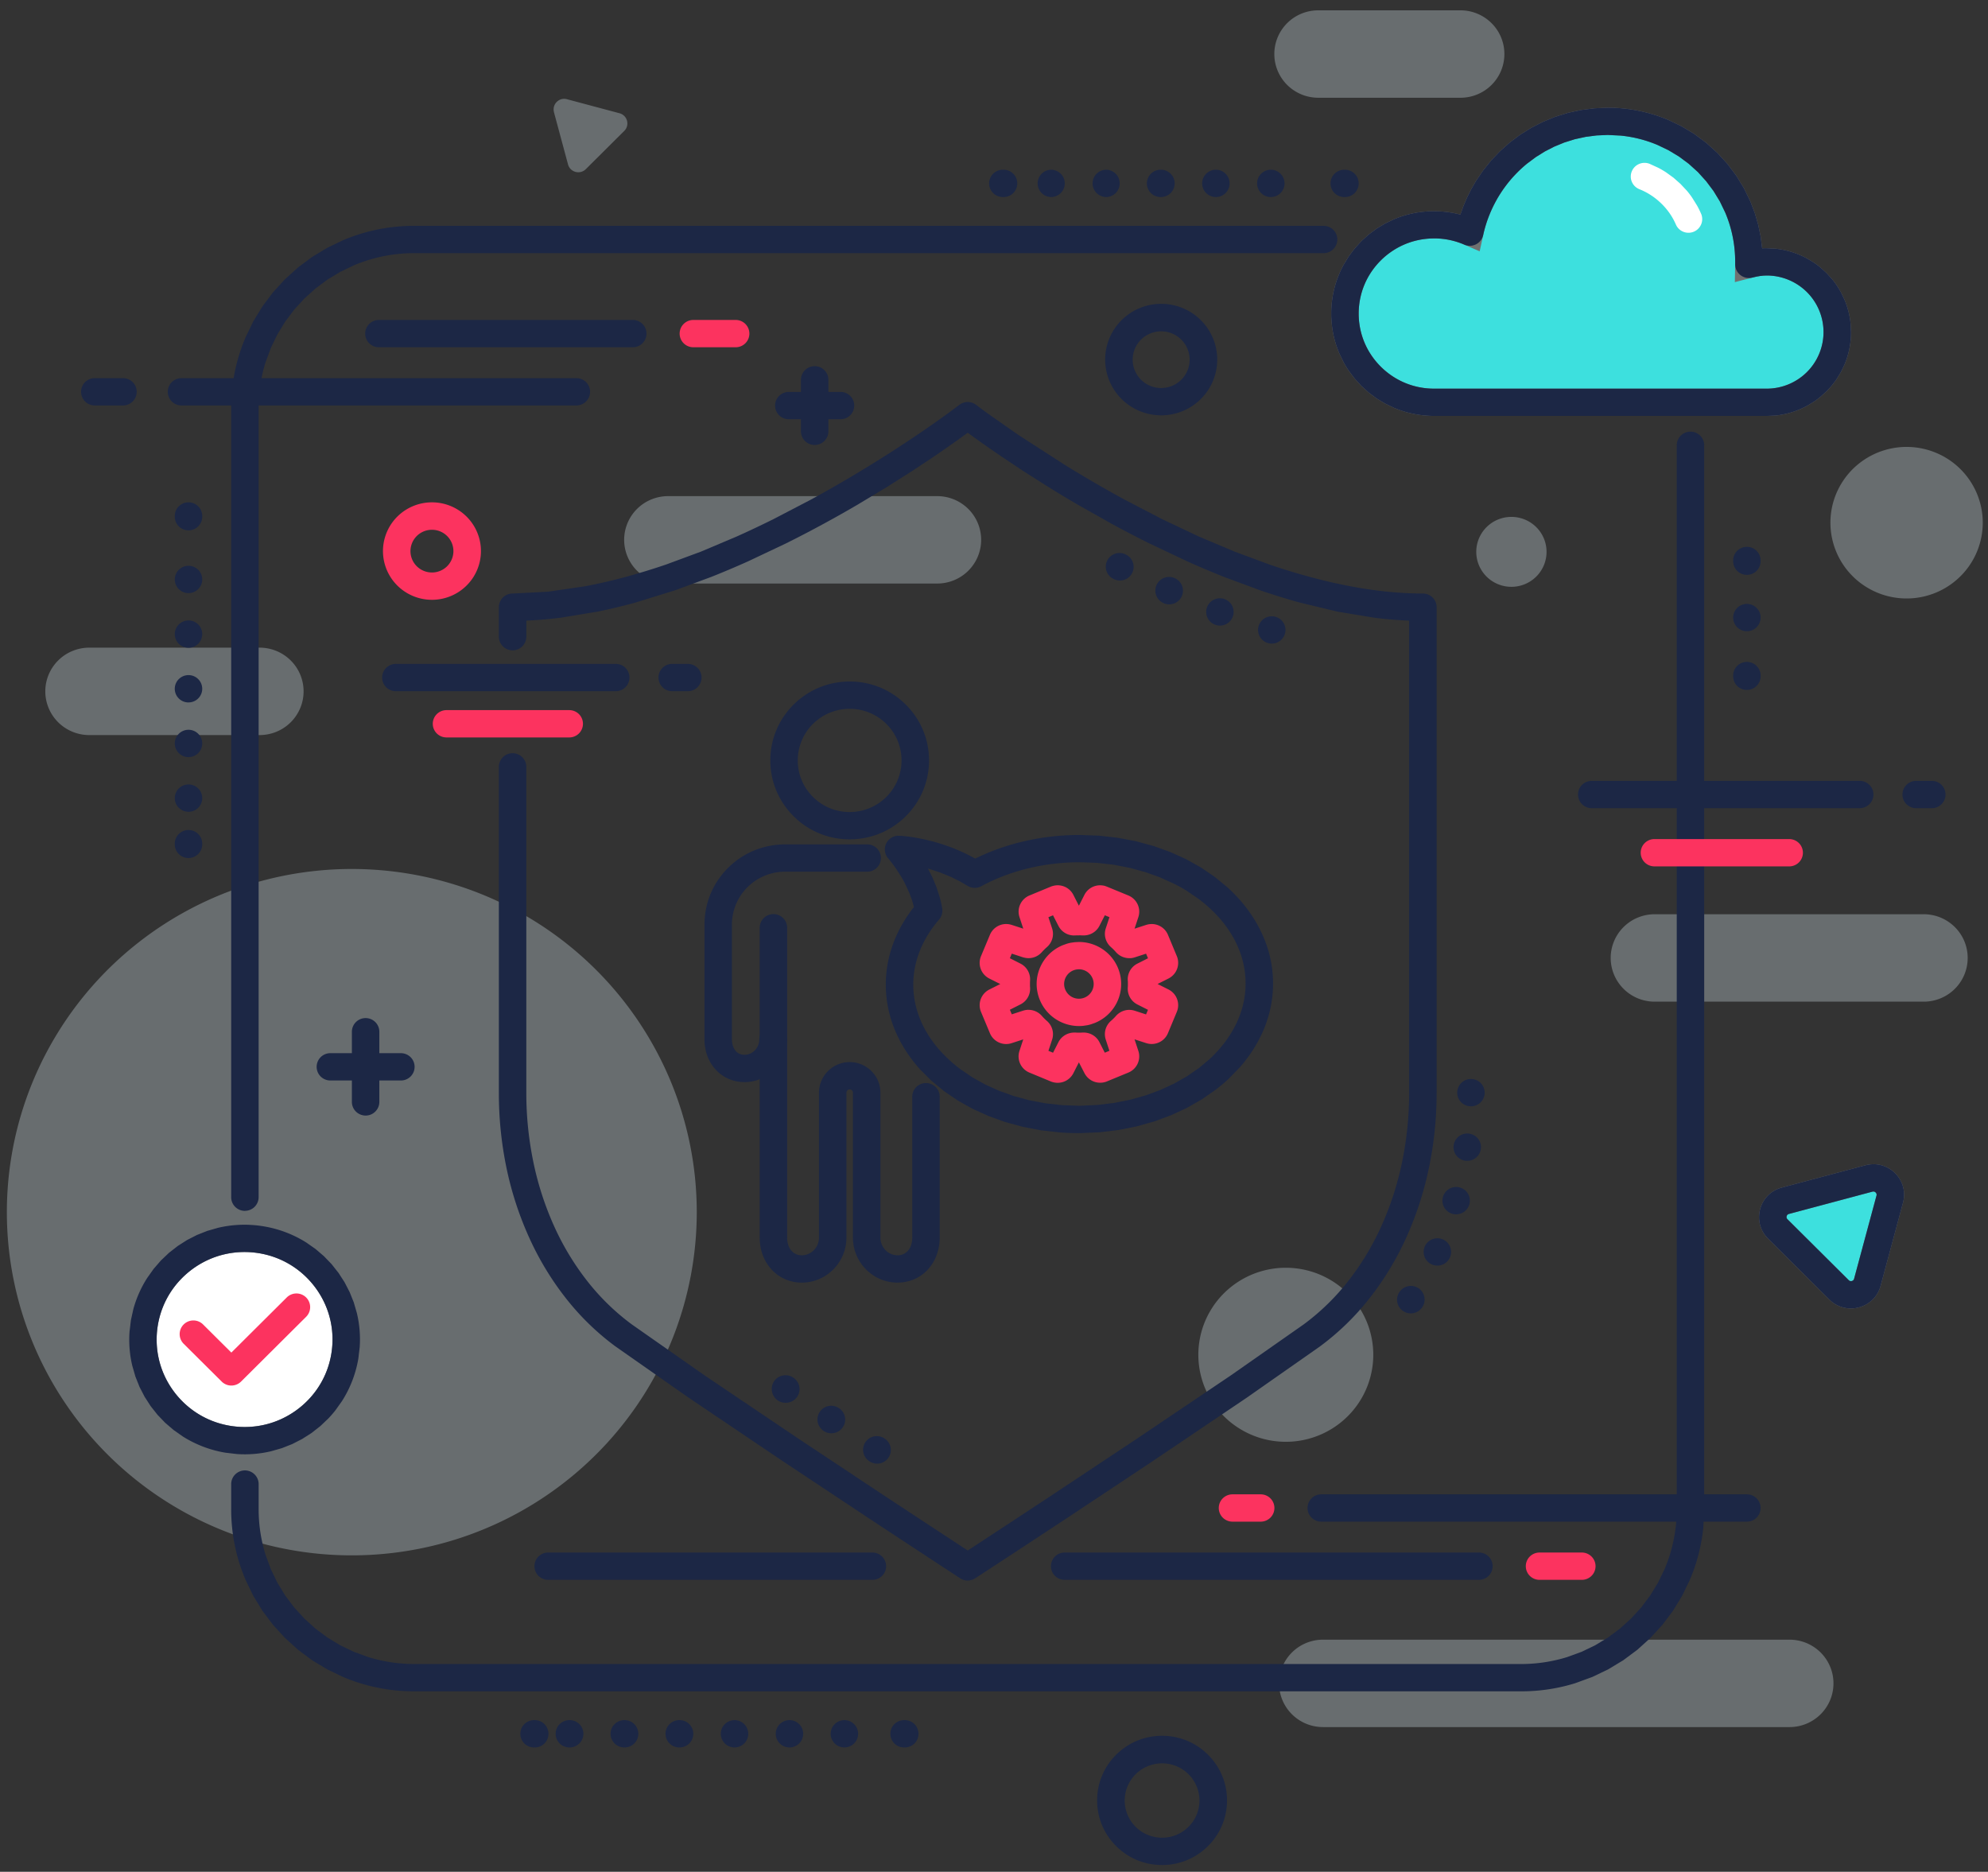 <svg xmlns="http://www.w3.org/2000/svg" xmlns:xlink="http://www.w3.org/1999/xlink" xmlns:v="https://vecta.io/nano" width="188" height="177" fill="none"><rect width="100%" height="100%" fill="#333333" stroke="none"/><style><![CDATA[.B{fill:#1c2745}.C{fill:#fc335f}.D{fill:#707070}]]></style><path opacity=".32" d="M129.868 128.125a8.21 8.21 0 0 1-2.146 5.515 8.29 8.29 0 0 1-5.311 2.66 8.3 8.3 0 0 1-5.732-1.572 8.22 8.22 0 0 1-3.191-4.99c-.406-1.999-.051-4.077.997-5.831s2.712-3.057 4.671-3.659a8.31 8.31 0 0 1 5.931.403 8.25 8.25 0 0 1 4.128 4.257c.432 1.017.654 2.109.653 3.213M88.575 55.18H63.236a4.17 4.17 0 0 1-1.607-.298c-.511-.204-.975-.508-1.367-.892a4.13 4.13 0 0 1-.915-1.348 4.12 4.12 0 0 1-.322-1.594 4.1 4.1 0 0 1 .322-1.594 4.13 4.13 0 0 1 .915-1.348 4.14 4.14 0 0 1 1.367-.892 4.17 4.17 0 0 1 1.607-.298h25.339a4.17 4.17 0 0 1 1.607.298c.51.204.975.508 1.367.892a4.13 4.13 0 0 1 .915 1.348 4.12 4.12 0 0 1 .322 1.594 4.1 4.1 0 0 1-.322 1.594 4.13 4.13 0 0 1-.915 1.348 4.14 4.14 0 0 1-1.367.892 4.17 4.17 0 0 1-1.607.298zm-22.684 59.485a32.36 32.36 0 0 1-8.454 21.759 32.68 32.68 0 0 1-20.942 10.495 32.74 32.74 0 0 1-22.608-6.191c-6.504-4.78-10.993-11.793-12.593-19.679a32.31 32.31 0 0 1 3.93-22.998c4.13-6.916 10.695-12.06 18.422-14.433a32.78 32.78 0 0 1 23.395 1.589 32.53 32.53 0 0 1 16.279 16.79c1.702 4.008 2.577 8.316 2.571 12.668zm121.613-65.229c-.002 1.776-.667 3.489-1.866 4.804a7.22 7.22 0 0 1-4.624 2.318 7.23 7.23 0 0 1-4.993-1.367 7.16 7.16 0 0 1-2.78-4.345 7.13 7.13 0 0 1 .867-5.078c.912-1.527 2.361-2.663 4.067-3.187a7.24 7.24 0 0 1 5.166.35 7.18 7.18 0 0 1 3.595 3.707 7.14 7.14 0 0 1 .568 2.798zm-5.635 45.283H156.53a4.18 4.18 0 0 1-1.607-.299 4.15 4.15 0 0 1-1.366-.892c-.391-.384-.703-.843-.915-1.348a4.1 4.1 0 0 1 0-3.189c.212-.505.523-.963.915-1.347a4.15 4.15 0 0 1 1.366-.892 4.19 4.19 0 0 1 1.607-.299h25.339a4.17 4.17 0 0 1 1.607.299c.511.204.975.508 1.367.892s.703.843.915 1.347a4.12 4.12 0 0 1 0 3.189 4.13 4.13 0 0 1-.915 1.348 4.14 4.14 0 0 1-1.367.892 4.17 4.17 0 0 1-1.607.299zm-12.691 68.598h-44.01a4.19 4.19 0 0 1-1.607-.299 4.15 4.15 0 0 1-1.366-.892 4.13 4.13 0 0 1-.915-1.348 4.1 4.1 0 0 1 0-3.188 4.13 4.13 0 0 1 .915-1.348 4.15 4.15 0 0 1 1.366-.892 4.19 4.19 0 0 1 1.607-.299h44.009c.551-.007 1.097.095 1.607.299s.975.508 1.367.892a4.13 4.13 0 0 1 .915 1.348 4.12 4.12 0 0 1 0 3.188 4.13 4.13 0 0 1-.915 1.348c-.392.384-.856.688-1.367.892s-1.056.306-1.607.299h.001zM24.498 69.51H8.495a4.17 4.17 0 0 1-2.974-1.191 4.13 4.13 0 0 1-.915-1.348 4.12 4.12 0 0 1-.322-1.594 4.1 4.1 0 0 1 .322-1.594c.213-.505.523-.963.915-1.348a4.16 4.16 0 0 1 1.367-.892c.51-.204 1.057-.306 1.607-.299h16.004a4.17 4.17 0 0 1 2.974 1.191 4.12 4.12 0 0 1 1.237 2.942 4.1 4.1 0 0 1-.322 1.594c-.213.505-.523.963-.915 1.348a4.14 4.14 0 0 1-1.367.892 4.19 4.19 0 0 1-1.607.299zM138.056 9.243H124.72a4.17 4.17 0 0 1-1.607-.299c-.51-.205-.975-.508-1.367-.892s-.702-.843-.915-1.348a4.12 4.12 0 0 1 0-3.189 4.16 4.16 0 0 1 .915-1.348 4.13 4.13 0 0 1 1.367-.892 4.19 4.19 0 0 1 1.607-.298h13.337a4.17 4.17 0 0 1 1.606.299c.511.204.975.508 1.367.892a4.12 4.12 0 0 1 .915 4.537 4.13 4.13 0 0 1-.915 1.348 4.14 4.14 0 0 1-1.367.892 4.17 4.17 0 0 1-1.606.299h-.001z" fill="#d9e7ef"></path><g class="B"><use xlink:href="#B"></use><path d="M79.853 165.243a1.3 1.3 0 0 1-.918-.379c-.243-.242-.38-.57-.38-.913a1.29 1.29 0 0 1 .38-.913 1.3 1.3 0 0 1 .918-.378c.344 0 .675.136.918.378a1.29 1.29 0 0 1 .38.913c0 .343-.137.671-.38.913a1.3 1.3 0 0 1-.918.379zm-5.195 0a1.3 1.3 0 0 1-.918-.379c-.243-.242-.38-.57-.38-.913a1.29 1.29 0 0 1 .38-.913c.243-.242.574-.378.918-.378a1.3 1.3 0 0 1 .918.378 1.29 1.29 0 0 1 .38.913c0 .343-.137.671-.38.913a1.3 1.3 0 0 1-.918.379zm-5.195 0a1.3 1.3 0 0 1-.918-.379c-.243-.242-.38-.57-.38-.913a1.29 1.29 0 0 1 .38-.913c.244-.242.574-.378.918-.378a1.3 1.3 0 0 1 .918.378 1.29 1.29 0 0 1 .38.913c0 .343-.137.671-.38.913a1.3 1.3 0 0 1-.918.379zm-5.196 0a1.31 1.31 0 0 1-.506-.089c-.161-.063-.308-.158-.432-.278a1.29 1.29 0 0 1-.29-.423 1.28 1.28 0 0 1-.102-.501 1.29 1.29 0 0 1 .102-.502c.067-.159.165-.302.289-.423s.271-.215.432-.278.333-.093.506-.089a1.3 1.3 0 0 1 .918.378 1.29 1.29 0 0 1 .38.913c0 .343-.137.671-.38.913a1.3 1.3 0 0 1-.918.379h.001zm-5.195 0a1.31 1.31 0 0 1-.507-.089c-.161-.063-.308-.157-.432-.277s-.223-.264-.29-.423-.102-.329-.103-.501a1.29 1.29 0 0 1 .101-.502c.067-.159.165-.302.289-.423a1.3 1.3 0 0 1 .431-.278 1.29 1.29 0 0 1 .506-.09 1.3 1.3 0 0 1 .918.378 1.29 1.29 0 0 1 .38.913c0 .343-.137.671-.38.913a1.3 1.3 0 0 1-.918.379h.004zm-5.195 0a1.31 1.31 0 0 1-.507-.089c-.161-.063-.308-.157-.432-.277s-.223-.264-.29-.423-.102-.329-.103-.501a1.29 1.29 0 0 1 .101-.502c.067-.159.165-.302.289-.423a1.3 1.3 0 0 1 .431-.278 1.29 1.29 0 0 1 .506-.09 1.3 1.3 0 0 1 .918.378 1.29 1.29 0 0 1 .38.913c0 .343-.137.671-.38.913a1.3 1.3 0 0 1-.918.379h.004z"></path><use xlink:href="#B" x="-34.993"></use><path d="M165.198 54.359c-.171 0-.339-.033-.497-.098a1.31 1.31 0 0 1-.421-.28 1.28 1.28 0 0 1-.281-.419 1.27 1.27 0 0 1-.099-.494v-.067a1.29 1.29 0 0 1 .38-.913c.244-.242.574-.378.918-.378a1.3 1.3 0 0 1 .918.378c.244.242.381.571.381.913v.067a1.29 1.29 0 0 1-.099.494 1.28 1.28 0 0 1-.282.419c-.12.12-.263.215-.421.28s-.326.098-.497.098zm0 5.332c-.171 0-.339-.033-.497-.098a1.3 1.3 0 0 1-.421-.28 1.28 1.28 0 0 1-.281-.419 1.27 1.27 0 0 1-.099-.494 1.29 1.29 0 0 1 .38-.913c.244-.242.574-.378.918-.378a1.3 1.3 0 0 1 .918.378c.244.242.381.571.381.913a1.29 1.29 0 0 1-.099.494 1.28 1.28 0 0 1-.282.419c-.12.12-.263.215-.421.28s-.326.098-.497.098zm0 5.55c-.171 0-.339-.033-.497-.098a1.3 1.3 0 0 1-.421-.28 1.28 1.28 0 0 1-.281-.419 1.27 1.27 0 0 1-.099-.494v-.067a1.29 1.29 0 0 1 .38-.913c.244-.242.574-.378.918-.378a1.3 1.3 0 0 1 .918.378c.244.242.381.571.381.913v.066c0 .17-.034.338-.099.495a1.29 1.29 0 0 1-.281.419 1.3 1.3 0 0 1-.919.378z"></path><use xlink:href="#B" x="9.34" y="-146.609"></use><path d="M120.178 18.634c-.344 0-.674-.136-.918-.378a1.29 1.29 0 0 1 0-1.827c.244-.242.574-.378.918-.378a1.3 1.3 0 0 1 .918.378c.244.242.38.571.38.913s-.136.671-.38.913a1.3 1.3 0 0 1-.918.378zm-5.195 0a1.3 1.3 0 0 1-.918-.378c-.244-.242-.381-.571-.381-.913s.137-.671.381-.913a1.3 1.3 0 0 1 .918-.378c.344 0 .674.136.918.378a1.29 1.29 0 0 1 0 1.827c-.244.242-.574.378-.918.378zm-5.196 0a1.3 1.3 0 0 1-.506-.089 1.28 1.28 0 0 1-.432-.278 1.29 1.29 0 0 1-.392-.924c0-.172.034-.343.102-.502s.165-.303.289-.423.271-.215.432-.278a1.3 1.3 0 0 1 .506-.089 1.3 1.3 0 0 1 .918.378c.244.242.381.571.381.913s-.137.671-.381.913a1.3 1.3 0 0 1-.918.378h.001zm-5.195 0c-.339-.008-.662-.147-.899-.388s-.37-.565-.37-.902a1.29 1.29 0 0 1 .368-.903 1.3 1.3 0 0 1 .898-.39c.344 0 .674.136.918.378a1.29 1.29 0 0 1 0 1.827c-.244.242-.574.378-.918.378h.003zm-5.196 0a1.3 1.3 0 0 1-.899-.388 1.29 1.29 0 0 1-.002-1.805 1.3 1.3 0 0 1 .898-.39 1.3 1.3 0 0 1 .918.378c.244.242.38.571.38.913s-.136.671-.38.913a1.3 1.3 0 0 1-.918.378h.003zm27.794 0h-.067a1.3 1.3 0 0 1-.918-.378c-.244-.242-.381-.571-.381-.913s.137-.671.381-.913a1.3 1.3 0 0 1 .918-.378h.066a1.3 1.3 0 0 1 .918.378c.244.242.38.571.38.913s-.136.671-.38.913a1.3 1.3 0 0 1-.918.378h.001z"></path><use xlink:href="#C"></use><path d="M17.826 76.763c-.171 0-.34-.033-.497-.098a1.3 1.3 0 0 1-.421-.28 1.29 1.29 0 0 1-.281-.419c-.065-.157-.099-.325-.098-.495a1.29 1.29 0 0 1 .38-.913 1.3 1.3 0 0 1 1.836 0 1.29 1.29 0 0 1 .38.913c0 .17-.033.338-.098.495a1.29 1.29 0 0 1-.281.42 1.3 1.3 0 0 1-.422.28c-.158.065-.327.098-.497.098zm0-5.169c-.171 0-.34-.033-.497-.098a1.3 1.3 0 0 1-.421-.28 1.29 1.29 0 0 1-.281-.419c-.065-.157-.099-.325-.098-.495a1.29 1.29 0 0 1 .38-.913 1.3 1.3 0 0 1 1.836 0 1.29 1.29 0 0 1 .38.913c0 .17-.033.338-.099.494a1.29 1.29 0 0 1-.281.419 1.3 1.3 0 0 1-.918.378l-.001.002zm0-5.169c-.171 0-.34-.033-.497-.098a1.3 1.3 0 0 1-.422-.28 1.29 1.29 0 0 1-.281-.42c-.065-.157-.098-.325-.098-.495a1.29 1.29 0 0 1 .38-.913 1.3 1.3 0 0 1 1.836 0 1.29 1.29 0 0 1 .38.913c0 .17-.033.338-.099.494a1.29 1.29 0 0 1-.281.419 1.3 1.3 0 0 1-.918.378l-.001.002zm0-5.169c-.171 0-.34-.033-.497-.098a1.3 1.3 0 0 1-.421-.28 1.29 1.29 0 0 1-.281-.419c-.065-.157-.099-.325-.098-.495a1.29 1.29 0 0 1 .38-.913 1.3 1.3 0 0 1 1.836 0 1.29 1.29 0 0 1 .38.913c0 .17-.033.338-.099.494a1.29 1.29 0 0 1-.281.419 1.3 1.3 0 0 1-.421.28c-.157.065-.326.098-.497.098l-.001.002zm0-5.169a1.3 1.3 0 0 1-.497-.098c-.158-.065-.301-.16-.421-.28a1.29 1.29 0 0 1-.281-.419c-.065-.157-.099-.325-.098-.495a1.29 1.29 0 0 1 .38-.913 1.3 1.3 0 0 1 1.836 0 1.29 1.29 0 0 1 .38.913c0 .17-.033.338-.099.494a1.29 1.29 0 0 1-.282.419c-.121.12-.264.215-.421.28s-.326.098-.497.098v.001z"></path><use xlink:href="#C" y="-30.986"></use><path d="M23.161 114.504c-.171 0-.339-.033-.497-.098a1.3 1.3 0 0 1-.421-.28c-.121-.12-.216-.262-.281-.419a1.28 1.28 0 0 1-.099-.494V38.57a17.25 17.25 0 0 1 .086-1.722c.114-1.137.343-2.259.684-3.349a17.09 17.09 0 0 1 .596-1.615l.725-1.496.863-1.414.998-1.327 1.13-1.235 1.241-1.123 1.334-.993 1.421-.859 1.504-.722a17.31 17.31 0 0 1 1.623-.593 17.1 17.1 0 0 1 3.366-.681 17.48 17.48 0 0 1 1.732-.085h86.003a1.3 1.3 0 0 1 .918.378c.244.242.38.571.38.913s-.136.671-.38.913a1.3 1.3 0 0 1-.918.378H39.165a14.7 14.7 0 0 0-4.329.652 14.67 14.67 0 0 0-1.378.503l-1.279.614-1.209.73-1.135.845-1.057.954-.96 1.05-.849 1.129-.734 1.202-.617 1.272-.506 1.37a14.51 14.51 0 0 0-.655 4.306v74.643a1.28 1.28 0 0 1-.099.494 1.29 1.29 0 0 1-.281.419 1.3 1.3 0 0 1-.918.378zm120.699 45.432H39.165a17.46 17.46 0 0 1-1.731-.085c-1.142-.113-2.27-.342-3.367-.681-.551-.17-1.093-.368-1.623-.592l-1.504-.722-1.421-.859-1.334-.992-1.241-1.124-1.129-1.235-.998-1.327-.863-1.413-.725-1.496a17.11 17.11 0 0 1-.596-1.615 16.86 16.86 0 0 1-.684-3.349c-.058-.572-.087-1.147-.086-1.722v-2.385a1.29 1.29 0 0 1 .38-.913 1.3 1.3 0 0 1 1.836 0c.244.242.38.57.38.913v2.385a14.51 14.51 0 0 0 .655 4.306l.506 1.37.617 1.272.734 1.203.849 1.129.961 1.05 1.056.956 1.135.844 1.209.731 1.279.614 1.378.503c1.402.431 2.861.651 4.329.652H143.86c1.468-.001 2.927-.221 4.329-.652l1.378-.503 1.278-.614 1.209-.731 1.135-.844 1.056-.956.96-1.05.849-1.129.734-1.203.618-1.272a14.5 14.5 0 0 0 .505-1.37c.434-1.395.655-2.846.656-4.306V42.11a1.29 1.29 0 0 1 .38-.913 1.3 1.3 0 0 1 1.836 0c.244.242.38.571.38.913v100.614l-.085 1.722a16.86 16.86 0 0 1-.685 3.349 17.16 17.16 0 0 1-.595 1.615l-.726 1.496-.863 1.413-.998 1.327-1.128 1.235-1.241 1.123-1.334.993-1.421.858-1.503.722-1.623.592a17.04 17.04 0 0 1-3.367.681c-.575.058-1.153.086-1.734.086zM59.84 32.838H35.834a1.3 1.3 0 0 1-.918-.378 1.29 1.29 0 0 1 0-1.827 1.3 1.3 0 0 1 .918-.378H59.84a1.3 1.3 0 0 1 .918.378 1.29 1.29 0 0 1 0 1.827 1.3 1.3 0 0 1-.918.378z"></path></g><path d="M69.57 32.838h-4.001a1.3 1.3 0 0 1-.918-.378 1.29 1.29 0 0 1 0-1.827 1.3 1.3 0 0 1 .918-.378h4.001a1.3 1.3 0 0 1 .918.378 1.29 1.29 0 0 1 0 1.827 1.3 1.3 0 0 1-.918.378z" class="C"></path><path d="M54.506 38.341H17.163a1.3 1.3 0 0 1-.918-.378 1.29 1.29 0 0 1 0-1.827 1.3 1.3 0 0 1 .918-.378h37.342a1.3 1.3 0 0 1 .918.378 1.29 1.29 0 0 1 0 1.827 1.3 1.3 0 0 1-.918.378zm55.306-9.61c1.314 0 2.581.486 3.555 1.363s1.586 2.083 1.717 3.384a5.25 5.25 0 0 1-1.008 3.655 5.3 5.3 0 0 1-3.213 2.037c-1.288.259-2.627.033-3.757-.634a5.27 5.27 0 0 1-2.357-2.977 5.25 5.25 0 0 1 .259-3.782 5.29 5.29 0 0 1 2.743-2.631 5.32 5.32 0 0 1 2.061-.415h0zm0 7.961a2.7 2.7 0 0 0 1.805-.695c.495-.446.805-1.06.871-1.721a2.67 2.67 0 0 0-.514-1.857 2.7 2.7 0 0 0-3.543-.712 2.68 2.68 0 0 0-1.198 1.513 2.67 2.67 0 0 0 .131 1.922 2.69 2.69 0 0 0 1.393 1.338 2.71 2.71 0 0 0 1.055.212z" class="B"></path><path d="M40.85 47.502c1.149 0 2.256.425 3.108 1.192a4.6 4.6 0 0 1 1.501 2.958 4.59 4.59 0 0 1-.882 3.195c-.682.919-1.683 1.554-2.809 1.781s-2.296.029-3.284-.554a4.61 4.61 0 0 1-2.061-2.603c-.339-1.092-.258-2.27.227-3.306a4.62 4.62 0 0 1 2.397-2.3c.57-.24 1.184-.363 1.803-.363zm0 6.634c.503 0 .989-.187 1.361-.523s.607-.798.657-1.296a2.01 2.01 0 0 0-.387-1.4 2.03 2.03 0 0 0-1.231-.78 2.04 2.04 0 0 0-1.439.243 2.02 2.02 0 0 0-.903 1.14 2.01 2.01 0 0 0 .099 1.448c.212.454.587.813 1.05 1.008a2.04 2.04 0 0 0 .791.159z" class="C"></path><path d="M176.748 111.438l-7.906 2.108c-.28.073-.535.221-.737.429-.189.195-.326.435-.397.698a1.6 1.6 0 0 0-.01.802c.07.281.216.537.423.741l5.789 5.759a1.59 1.59 0 0 0 .745.421 1.62 1.62 0 0 0 .806-.009c.264-.07.505-.205.702-.393a1.58 1.58 0 0 0 .431-.734l2.119-7.867c.076-.278.075-.572-.005-.85a1.61 1.61 0 0 0-.411-.692c-.193-.192-.432-.333-.695-.408a1.59 1.59 0 0 0-.854-.005z" fill="#3de0de"></path><path d="M175.037 123.732a2.92 2.92 0 0 1-.567-.056c-.37-.073-.722-.219-1.035-.428-.159-.106-.307-.228-.443-.362l-5.789-5.758c-.182-.181-.34-.384-.469-.605a2.82 2.82 0 0 1-.383-1.427 2.94 2.94 0 0 1 .394-1.463c.251-.434.613-.794 1.049-1.043a2.94 2.94 0 0 1 .709-.291l7.909-2.109.187-.043.19-.031.19-.019.191-.007c.221-.001.442.024.657.074.434.104.838.304 1.181.587s.618.639.802 1.043.268.834.253 1.272c-.008.223-.041.444-.099.659l-2.119 7.867c-.043.159-.099.314-.167.464-.135.294-.32.563-.546.795s-.479.417-.763.561a2.98 2.98 0 0 1-.872.282c-.152.025-.306.037-.46.038zm2.133-11.058h-.043l-.022.003-.022.005-7.908 2.112c-.032.008-.062.021-.09.038s-.045.033-.063.054-.029.04-.04.062c-.019.039-.03.081-.033.124-.002.025-.001.05.003.074s.015.051.027.074a.33.33 0 0 0 .059.075l5.789 5.759c.015.015.03.028.047.04s.032.02.05.028a.31.31 0 0 0 .054.017c.019.003.038.005.058.005s.033-.002.049-.005a.34.34 0 0 0 .088-.025c.035-.016.068-.039.094-.068.033-.036.057-.08.069-.127l2.12-7.865.009-.04a.3.3 0 0 0 0-.06c-.002-.026-.007-.051-.015-.075-.011-.03-.027-.058-.047-.083l-.028-.031c-.015-.015-.031-.029-.049-.041a.29.29 0 0 0-.07-.036c-.028-.009-.057-.014-.086-.014z" class="D"></path><g class="B"><path d="M177.17 110.09c.221-.001.442.024.657.074.434.104.838.304 1.181.587s.618.639.802 1.043.268.834.253 1.272c-.008.223-.041.444-.099.659l-2.119 7.867c-.043.159-.099.314-.167.464-.135.294-.32.563-.546.795a2.86 2.86 0 0 1-.763.561 2.98 2.98 0 0 1-.872.282c-.341.055-.689.049-1.027-.018-.37-.073-.722-.219-1.035-.428-.159-.106-.307-.228-.443-.362l-5.789-5.758c-.182-.181-.34-.384-.469-.605a2.82 2.82 0 0 1-.383-1.427 2.94 2.94 0 0 1 .394-1.463c.251-.434.613-.794 1.049-1.043a2.94 2.94 0 0 1 .709-.291l7.909-2.109.187-.043.19-.031.19-.019.191-.007zm-2.133 11.058c.017 0 .033-.001.049-.004.031-.005.06-.014.088-.026.036-.016.068-.039.095-.067a.3.3 0 0 0 .068-.128l2.119-7.869.009-.04a.3.3 0 0 0 0-.06c-.002-.026-.007-.051-.015-.075a.32.32 0 0 0-.046-.083l-.028-.031c-.015-.015-.031-.029-.049-.041a.31.31 0 0 0-.07-.036c-.029-.01-.059-.015-.089-.014h-.041l-.022.003-.022.005-7.908 2.112c-.032.008-.062.021-.09.038s-.045.033-.063.054-.029.04-.04.062c-.019.039-.03.081-.033.124-.002.025-.001.05.003.074s.015.051.027.074a.33.33 0 0 0 .059.075l5.789 5.759c.015.015.03.028.047.04s.032.02.05.028a.31.31 0 0 0 .054.017c.019.004.039.006.059.006v.003zM37.911 102.174h-6.67c-.344 0-.675-.137-.918-.379a1.29 1.29 0 0 1 0-1.826 1.3 1.3 0 0 1 .918-.378h6.67a1.3 1.3 0 0 1 .918.378 1.29 1.29 0 0 1 0 1.826c-.243.242-.574.379-.918.379z"></path><path d="M34.575 105.489a1.3 1.3 0 0 1-.496-.098 1.31 1.31 0 0 1-.421-.279 1.29 1.29 0 0 1-.282-.419 1.28 1.28 0 0 1-.099-.494v-6.635a1.29 1.29 0 0 1 .38-.913 1.3 1.3 0 0 1 1.836 0 1.29 1.29 0 0 1 .38.913v6.635a1.29 1.29 0 0 1-.099.495 1.3 1.3 0 0 1-.703.699 1.32 1.32 0 0 1-.497.098l-.001-.002zm47.927 43.905H51.838a1.3 1.3 0 0 1-.918-.378 1.29 1.29 0 0 1 0-1.826 1.3 1.3 0 0 1 .918-.379h30.664a1.3 1.3 0 0 1 .918.379 1.29 1.29 0 0 1 0 1.826c-.244.242-.574.378-.918.378zm57.357 0h-39.177c-.344 0-.674-.136-.918-.378a1.29 1.29 0 0 1 0-1.826 1.3 1.3 0 0 1 .918-.379h39.177a1.3 1.3 0 0 1 .918.379 1.29 1.29 0 0 1 0 1.826c-.244.242-.574.378-.918.378z"></path></g><path d="M149.589 149.394h-4.001a1.3 1.3 0 0 1-.918-.378 1.29 1.29 0 0 1 0-1.826 1.3 1.3 0 0 1 .918-.379h4.001a1.3 1.3 0 0 1 .918.379c.244.242.38.57.38.913s-.136.671-.38.913a1.3 1.3 0 0 1-.918.378z" class="C"></path><path d="M165.198 143.891h-40.249c-.344 0-.674-.136-.918-.378a1.29 1.29 0 0 1 0-1.827c.244-.242.574-.378.918-.378h40.249c.344 0 .674.136.918.378a1.29 1.29 0 0 1 0 1.827c-.244.242-.574.378-.918.378z" class="B"></path><path d="M119.22 143.891h-2.667c-.344 0-.674-.136-.918-.378a1.29 1.29 0 0 1 0-1.827c.244-.242.574-.378.918-.378h2.667c.345 0 .675.136.919.378a1.29 1.29 0 0 1 0 1.827c-.244.242-.574.378-.919.378z" class="C"></path><path d="M175.867 76.424h-25.339c-.344 0-.674-.136-.918-.378a1.29 1.29 0 0 1 0-1.827c.244-.242.574-.378.918-.378h25.339a1.3 1.3 0 0 1 .918.378c.244.242.381.571.381.913s-.137.671-.381.913a1.3 1.3 0 0 1-.918.378z" class="B"></path><path d="M169.2 81.927h-12.745a1.3 1.3 0 0 1-.918-.378c-.244-.242-.38-.571-.38-.913s.136-.671.38-.913a1.3 1.3 0 0 1 .918-.378H169.2c.344 0 .674.136.918.378a1.29 1.29 0 0 1 0 1.827c-.244.242-.574.378-.918.378z" class="C"></path><g class="B"><path d="M79.488 39.645h-4.893a1.3 1.3 0 0 1-.918-.378 1.29 1.29 0 0 1 0-1.827 1.3 1.3 0 0 1 .918-.378h4.892a1.3 1.3 0 0 1 .918.378 1.29 1.29 0 0 1 0 1.827 1.3 1.3 0 0 1-.918.378h.001z"></path><path d="M77.042 42.077c-.171 0-.339-.033-.497-.098s-.301-.16-.421-.28a1.29 1.29 0 0 1-.281-.419c-.065-.157-.099-.325-.099-.494v-4.868a1.29 1.29 0 0 1 .38-.913 1.3 1.3 0 0 1 1.836 0 1.29 1.29 0 0 1 .38.913v4.867c0 .17-.033.337-.099.494a1.29 1.29 0 0 1-.281.419c-.121.12-.264.215-.421.28a1.3 1.3 0 0 1-.497.098h-.001z"></path></g><path opacity=".32" d="M52.385 10.606l1.331 4.94a.99.99 0 0 0 .27.461 1.02 1.02 0 0 0 .441.247 1.03 1.03 0 0 0 .506.006 1 1 0 0 0 .466-.264l3.635-3.616a.99.99 0 0 0 .266-.464 1.01 1.01 0 0 0-.254-.939 1 1 0 0 0-.463-.269l-4.966-1.326a1 1 0 0 0-.536 0 1.02 1.02 0 0 0-.435.258 1.01 1.01 0 0 0-.256.435.99.99 0 0 0 0 .533m93.863 41.577c0 .819-.305 1.61-.858 2.218a3.33 3.33 0 0 1-2.132 1.072 3.34 3.34 0 0 1-2.304-.627 3.31 3.31 0 0 1-1.286-2.003 3.3 3.3 0 0 1 .396-2.344 3.32 3.32 0 0 1 1.875-1.474 3.34 3.34 0 0 1 2.383.158c.748.345 1.34.953 1.662 1.707.174.408.264.848.264 1.291z" fill="#d9e7ef"></path><path d="M11.631 38.341H8.964a1.3 1.3 0 0 1-.918-.378 1.29 1.29 0 0 1 0-1.827 1.3 1.3 0 0 1 .918-.378h2.667a1.3 1.3 0 0 1 .918.378 1.29 1.29 0 0 1 0 1.827 1.3 1.3 0 0 1-.918.378zm98.263 125.8c.406 0 .81.039 1.208.117a6.09 6.09 0 0 1 2.198.906 6.22 6.22 0 0 1 1.708 1.699 6.04 6.04 0 0 1 .911 2.187c.157.793.157 1.609 0 2.402a6.04 6.04 0 0 1-.911 2.187 6.25 6.25 0 0 1-1.708 1.699 6.09 6.09 0 0 1-2.198.906 6.25 6.25 0 0 1-2.415 0 6.06 6.06 0 0 1-2.198-.906 6.23 6.23 0 0 1-1.708-1.698c-.445-.662-.755-1.406-.911-2.187a6.19 6.19 0 0 1 0-2.403c.156-.781.465-1.524.911-2.186.452-.672 1.033-1.249 1.708-1.7.665-.443 1.413-.751 2.198-.906.398-.078.802-.117 1.207-.117zm0 9.638c.877 0 1.722-.323 2.372-.908s1.059-1.389 1.146-2.257a3.5 3.5 0 0 0-.671-2.438c-.52-.702-1.284-1.187-2.143-1.36a3.55 3.55 0 0 0-2.506.422 3.52 3.52 0 0 0-1.574 1.985c-.259.832-.198 1.731.172 2.522a3.52 3.52 0 0 0 1.828 1.756c.436.183.904.278 1.376.278zm72.792-97.355h-1.478c-.344 0-.674-.136-.918-.378a1.29 1.29 0 0 1 0-1.827c.244-.242.574-.378.918-.378h1.478c.344 0 .674.136.918.378a1.29 1.29 0 0 1 0 1.827c-.244.242-.574.378-.918.378z" class="B"></path><path d="M167.068 24.756l-.434.018-.423.049-.416.074-.408.096v-.06c-.001-.02.001-.04.005-.059s0-.039.003-.059.002-.04 0-.06c-.001-3.278-1.22-6.441-3.424-8.878s-5.235-3.978-8.512-4.326-6.567.523-9.238 2.443-4.533 4.756-5.228 7.961l-.794-.296a8.48 8.48 0 0 0-3.597-.341c-1.209.146-2.373.551-3.41 1.187s-1.924 1.488-2.599 2.498-1.121 2.152-1.31 3.35-.113 2.422.219 3.588a8.38 8.38 0 0 0 1.708 3.168c.792.921 1.776 1.66 2.883 2.167s2.311.769 3.529.768h31.446c1.771 0 3.469-.7 4.721-1.945s1.955-2.935 1.955-4.697-.703-3.451-1.955-4.697-2.95-1.945-4.721-1.945" fill="#3de0de"></path><path d="M167.071 39.331h-31.446a9.88 9.88 0 0 1-.977-.048c-.968-.095-1.916-.336-2.812-.713l-.847-.405-.8-.482-.75-.557-.697-.63-.633-.693-.56-.746c-.175-.257-.336-.523-.485-.796l-.407-.842a9.58 9.58 0 0 1-.717-2.798c-.033-.322-.049-.645-.049-.972s.016-.65.049-.972a9.51 9.51 0 0 1 .717-2.797c.122-.288.258-.569.407-.842l.485-.796.56-.746.633-.693.697-.63.75-.557.8-.482.847-.405c.896-.377 1.844-.618 2.812-.713a9.88 9.88 0 0 1 .977-.048l.63.02.624.06.616.1.609.139.297-.822.344-.804.392-.783.441-.761.685-1.009.761-.946.842-.879.915-.81.988-.741 1.042-.65 1.093-.559 1.138-.467 1.216-.381 1.239-.269 1.266-.164 1.283-.058a14.76 14.76 0 0 1 5.703 1.148l1.275.61 1.203.725 1.129.839 1.05.949.954 1.044.843 1.123.729 1.197.613 1.268.405 1.067.318 1.09.231 1.111.143 1.129.107-.006.107-.004h.215l.8.039c.793.078 1.57.275 2.304.585.237.099.469.209.694.332l.656.395c.211.141.416.293.614.456l.571.518.521.568c.164.196.317.4.459.611s.275.428.397.652l.334.69c.31.73.508 1.503.587 2.292l.04.796c0 .268-.014.533-.04.796-.079.789-.277 1.562-.587 2.292l-.334.69-.397.652a7.17 7.17 0 0 1-.459.611 7.5 7.5 0 0 1-.521.568l-.571.518a7.45 7.45 0 0 1-.614.456l-.656.395c-.225.121-.456.232-.694.332a7.97 7.97 0 0 1-2.304.584l-.8.029zm-31.446-16.785c-.471 0-.941.045-1.403.136-.913.181-1.781.539-2.555 1.055a7.24 7.24 0 0 0-1.984 1.974c-.518.77-.878 1.635-1.058 2.545a7.17 7.17 0 0 0 0 2.792 6.98 6.98 0 0 0 1.058 2.542 7.24 7.24 0 0 0 1.984 1.974 7.08 7.08 0 0 0 2.555 1.053 7.26 7.26 0 0 0 1.404.136h31.445c1.426 0 2.794-.564 3.803-1.567a5.34 5.34 0 0 0 0-7.567c-1.009-1.003-2.377-1.567-3.803-1.567l-.311.012-.324.036-.346.061-.372.087-1.658.43.031-1.704v-.222a11.79 11.79 0 0 0-.06-1.203 11.84 11.84 0 0 0-.887-3.459l-.504-1.043-.6-.985-.694-.925-.776-.863-.864-.782-.929-.69-.991-.597-1.048-.502a11.98 11.98 0 0 0-3.481-.882l-1.21-.059-1.056.045-1.042.135-1.022.222-.999.313-.936.384-.898.46-.857.534-.814.607c-1.578 1.287-2.804 2.95-3.564 4.834a11.8 11.8 0 0 0-.596 1.926l-.334 1.544-1.453-.63c-.225-.098-.456-.184-.69-.258-.464-.148-.943-.247-1.428-.296-.243-.025-.488-.038-.733-.039z" class="D"></path><path d="M167.071 39.331h-31.446a9.88 9.88 0 0 1-.977-.048c-.968-.095-1.916-.336-2.812-.713l-.847-.405-.8-.482-.75-.557-.697-.63-.633-.693-.56-.746c-.175-.257-.336-.523-.485-.796l-.407-.842a9.58 9.58 0 0 1-.717-2.798c-.033-.322-.049-.645-.049-.972s.016-.65.049-.972a9.51 9.51 0 0 1 .717-2.797c.122-.288.258-.569.407-.842l.485-.796.56-.746.633-.693.697-.63.75-.557.8-.482.847-.405c.896-.377 1.844-.618 2.812-.713a9.88 9.88 0 0 1 .977-.048l.63.02.624.06.616.1.609.139.297-.822.344-.804.392-.783.441-.761.685-1.009.761-.946.842-.879.915-.81.988-.741 1.042-.65 1.093-.559 1.138-.467 1.216-.381 1.239-.269 1.266-.164 1.283-.058a14.76 14.76 0 0 1 5.703 1.148l1.275.61 1.203.725 1.129.839 1.05.949.954 1.044.843 1.123.729 1.197.613 1.268.405 1.067.318 1.09.231 1.111.143 1.129.107-.006.107-.004h.215l.8.039c.793.078 1.57.275 2.304.585.237.099.469.209.694.332l.656.395c.211.141.416.293.614.456l.571.518.521.568c.164.196.317.4.459.611s.275.428.397.652l.334.69c.31.73.508 1.503.587 2.292l.04.796c0 .268-.014.533-.04.796-.079.789-.277 1.562-.587 2.292l-.334.69-.397.652a7.17 7.17 0 0 1-.459.611 7.5 7.5 0 0 1-.521.568l-.571.518a7.45 7.45 0 0 1-.614.456l-.656.395c-.225.121-.456.232-.694.332a7.97 7.97 0 0 1-2.304.584l-.8.029zm-31.446-16.785c-.471 0-.941.045-1.403.136-.913.181-1.781.539-2.555 1.055a7.24 7.24 0 0 0-1.984 1.974c-.518.77-.878 1.635-1.058 2.545a7.17 7.17 0 0 0 0 2.792 6.98 6.98 0 0 0 1.058 2.542 7.24 7.24 0 0 0 1.984 1.974 7.08 7.08 0 0 0 2.555 1.053 7.26 7.26 0 0 0 1.404.136h31.445c1.426 0 2.794-.564 3.803-1.567a5.34 5.34 0 0 0 0-7.567c-1.009-1.003-2.377-1.567-3.803-1.567l-.311.012-.324.036-.346.061-.372.087c-.195.051-.398.055-.595.014a1.3 1.3 0 0 1-.538-.251c-.158-.124-.284-.283-.37-.463a1.3 1.3 0 0 1-.123-.579v-.222c0-.402-.02-.803-.06-1.203-.119-1.191-.418-2.357-.887-3.459l-.504-1.043-.6-.985-.694-.924-.777-.858-.864-.782-.929-.69-.991-.597-1.048-.502a11.98 11.98 0 0 0-3.481-.882l-1.21-.059-1.056.045-1.042.135-1.022.222-.999.313-.936.384-.898.46-.857.534-.814.607c-1.578 1.287-2.804 2.95-3.564 4.834a11.8 11.8 0 0 0-.596 1.926c-.04.187-.122.363-.239.514s-.266.276-.437.363-.36.136-.552.142a1.3 1.3 0 0 1-.559-.107c-.225-.098-.456-.184-.69-.258a7.08 7.08 0 0 0-1.428-.296c-.243-.025-.488-.037-.733-.037z" class="B"></path><path d="M159.676 22.011c-.254 0-.502-.074-.714-.212s-.378-.336-.478-.568a6.18 6.18 0 0 0-.596-1.069c-.234-.335-.501-.647-.796-.931a6.33 6.33 0 0 0-.953-.764c-.343-.225-.707-.415-1.088-.568-.161-.062-.308-.154-.433-.273s-.224-.261-.293-.419-.105-.327-.107-.499.03-.342.095-.501.161-.304.282-.426.267-.218.427-.284a1.3 1.3 0 0 1 .503-.098c.172.001.343.036.502.104l.788.362a8.54 8.54 0 0 1 .745.435l.7.506.651.576.596.634a7.31 7.31 0 0 1 .521.684l.455.731c.141.252.269.511.384.776a1.27 1.27 0 0 1 .106.493c.003.17-.028.338-.091.496a1.29 1.29 0 0 1-.276.423c-.118.122-.26.219-.417.286-.041.018-.083.033-.126.047a1.3 1.3 0 0 1-.387.059v.001z" fill="#fff"></path><path d="M58.229 65.362H37.435a1.3 1.3 0 0 1-.918-.378 1.29 1.29 0 0 1 0-1.827 1.3 1.3 0 0 1 .918-.378h20.795a1.3 1.3 0 0 1 .918.378 1.29 1.29 0 0 1 0 1.827 1.3 1.3 0 0 1-.918.378z" class="B"></path><path d="M53.833 69.734H42.224a1.3 1.3 0 0 1-.918-.378 1.29 1.29 0 0 1 0-1.827 1.3 1.3 0 0 1 .918-.378h11.608a1.3 1.3 0 0 1 .918.378 1.29 1.29 0 0 1 0 1.827 1.3 1.3 0 0 1-.918.378z" class="C"></path><path d="M65.046 65.362h-1.477a1.3 1.3 0 0 1-.918-.378 1.29 1.29 0 0 1 0-1.827 1.3 1.3 0 0 1 .918-.378h1.477a1.3 1.3 0 0 1 .918.378 1.29 1.29 0 0 1 0 1.827 1.3 1.3 0 0 1-.918.378zm55.225-4.506h-.095c-.032 0-.065-.004-.096-.01l-.096-.018-.096-.025a1.3 1.3 0 0 1-.766-.63c-.161-.303-.194-.657-.093-.984s.33-.601.634-.761a1.31 1.31 0 0 1 .989-.093c.297.091.551.285.716.547a1.29 1.29 0 0 1-.252 1.665 1.3 1.3 0 0 1-.846.313l.001-.004zm-4.906-1.699a1.31 1.31 0 0 1-.117-.005c-.04-.003-.079-.009-.118-.016l-.117-.027-.116-.039c-.321-.123-.58-.369-.719-.682a1.28 1.28 0 0 1-.024-.988 1.29 1.29 0 0 1 .685-.715 1.31 1.31 0 0 1 .993-.024c.283.109.518.313.665.576a1.28 1.28 0 0 1 .142.866c-.055.296-.213.564-.446.756a1.3 1.3 0 0 1-.829.298h.001zm-4.789-2.005a1.3 1.3 0 0 1-.405-.065c-.045-.015-.089-.032-.132-.052a1.3 1.3 0 0 1-.694-.721 1.3 1.3 0 0 1-.085-.502 1.29 1.29 0 0 1 .115-.496 1.3 1.3 0 0 1 .299-.413c.126-.117.274-.207.436-.266s.333-.086.505-.078a1.31 1.31 0 0 1 .497.122c.27.122.489.333.622.597s.171.565.108.853a1.29 1.29 0 0 1-.454.732 1.3 1.3 0 0 1-.815.286l.003.002zm-4.673-2.259a1.29 1.29 0 0 1-.447-.08 1.15 1.15 0 0 1-.149-.064 1.3 1.3 0 0 1-.411-.31 1.29 1.29 0 0 1-.258-.445c-.055-.164-.076-.337-.063-.51s.062-.34.142-.494a1.29 1.29 0 0 1 .324-.4c.134-.11.289-.193.455-.243s.342-.066.514-.047a1.3 1.3 0 0 1 .492.156 1.29 1.29 0 0 1 .666 1.453c-.069.281-.231.532-.459.71s-.511.276-.802.277l-.004-.003zm-22.956 83.511a1.3 1.3 0 0 1-.718-.216 1.31 1.31 0 0 1-.374-.353 1.27 1.27 0 0 1-.206-.47c-.036-.169-.039-.343-.006-.513a1.29 1.29 0 0 1 .56-.836 1.31 1.31 0 0 1 .478-.192c.171-.031.346-.029.515.008a1.3 1.3 0 0 1 .471.208 1.29 1.29 0 0 1 .502.638c.094.261.101.546.02.811a1.29 1.29 0 0 1-.469.663c-.224.165-.495.254-.774.254v-.002zm-4.319-2.87a1.3 1.3 0 0 1-1.092-.573 1.28 1.28 0 0 1-.207-.982 1.27 1.27 0 0 1 .196-.473 1.29 1.29 0 0 1 .365-.36 1.31 1.31 0 0 1 .991-.184 1.29 1.29 0 0 1 .471.205 1.3 1.3 0 0 1 .5.64 1.28 1.28 0 0 1 .019.809 1.3 1.3 0 0 1-1.242.916v.002zm-4.314-2.884a1.29 1.29 0 0 1-1.303-1.048c-.036-.169-.037-.344-.004-.513a1.3 1.3 0 0 1 .198-.475c.097-.144.222-.266.368-.36a1.32 1.32 0 0 1 .996-.177 1.31 1.31 0 0 1 .471.211 1.29 1.29 0 0 1 .497.64 1.28 1.28 0 0 1 .017.809 1.29 1.29 0 0 1-.47.66 1.3 1.3 0 0 1-.772.253h.002zm59.1-8.454c-.235 0-.465-.063-.667-.184s-.366-.292-.477-.498a1.29 1.29 0 0 1-.152-.672c.012-.234.087-.46.217-.654a1.3 1.3 0 0 1 .357-.363c.142-.097.302-.164.47-.199a1.29 1.29 0 0 1 .51-.002 1.31 1.31 0 0 1 .472.193 1.3 1.3 0 0 1 .361.359c.095.142.161.302.193.47a1.28 1.28 0 0 1-.003.508 1.29 1.29 0 0 1-.2.467 1.3 1.3 0 0 1-.468.422c-.189.1-.399.153-.613.152v.001zm2.514-4.519a1.31 1.31 0 0 1-.402-.064l-.132-.051c-.156-.07-.296-.17-.412-.293a1.3 1.3 0 0 1-.351-.926 1.28 1.28 0 0 1 .116-.49c.142-.312.403-.555.725-.676a1.3 1.3 0 0 1 .994.033 1.29 1.29 0 0 1 .679.722 1.28 1.28 0 0 1-.033.988c-.103.226-.269.418-.479.553a1.31 1.31 0 0 1-.704.206l-.001-.002zm1.774-4.85h-.088c-.029-.001-.059-.003-.088-.009l-.089-.016-.089-.021a1.3 1.3 0 0 1-.778-.613c-.168-.299-.209-.652-.115-.981s.313-.609.613-.778a1.3 1.3 0 0 1 .987-.118c.332.092.613.312.781.61a1.29 1.29 0 0 1-.347 1.664c-.227.17-.503.262-.787.262zm1.052-5.058h-.127l-.044-.005c-.17-.023-.333-.078-.481-.164a1.3 1.3 0 0 1-.381-.335 1.28 1.28 0 0 1-.222-.455c-.043-.165-.053-.336-.029-.505.046-.339.226-.646.499-.854a1.3 1.3 0 0 1 .961-.253c.341.046.65.225.859.497a1.29 1.29 0 0 1-.178 1.754c-.236.206-.539.32-.853.32h-.004zm.349-5.154a1.3 1.3 0 0 1-.919-.377c-.12-.12-.216-.263-.281-.419a1.29 1.29 0 0 1 .281-1.408c.244-.242.574-.379.919-.379s.674.137.918.379a1.29 1.29 0 0 1 .38.913c0 .17-.034.338-.099.494a1.29 1.29 0 0 1-.281.419 1.31 1.31 0 0 1-.421.28c-.158.065-.327.098-.497.098zm-47.588 44.847a1.3 1.3 0 0 1-.714-.213l-4.319-2.832-4.407-2.902-8.057-5.35-8.896-6-6.925-4.849a24.29 24.29 0 0 1-4.635-4.491 27.81 27.81 0 0 1-3.466-5.679 31.55 31.55 0 0 1-2.175-6.593 34.74 34.74 0 0 1-.745-7.233V72.518a1.29 1.29 0 0 1 .38-.913 1.3 1.3 0 0 1 1.836 0 1.29 1.29 0 0 1 .38.913v30.802a32.24 32.24 0 0 0 .68 6.63 28.97 28.97 0 0 0 1.964 6.031 25.22 25.22 0 0 0 3.135 5.179 21.76 21.76 0 0 0 4.193 4.075l6.882 4.82 8.861 5.974 8.031 5.334 4.394 2.893 3.603 2.363 3.606-2.364 4.394-2.895 8.031-5.333 8.861-5.973 6.88-4.816c1.575-1.164 2.986-2.535 4.193-4.074a25.22 25.22 0 0 0 3.135-5.179c.873-1.933 1.532-3.955 1.964-6.031a32.28 32.28 0 0 0 .68-6.633V58.687a38.4 38.4 0 0 1-3.292-.273l-3.455-.571-3.609-.867a64.06 64.06 0 0 1-3.752-1.162l-3.389-1.256a86.95 86.95 0 0 1-3.484-1.474l-3.567-1.688a110.44 110.44 0 0 1-3.638-1.895l-3.118-1.759a114.69 114.69 0 0 1-2.801-1.685l-2.42-1.535-1.973-1.318-1.025-.702-.886-.62-.745-.53-.591-.43-.59.43-.745.53-.886.62-1.019.702-1.976 1.311-2.42 1.535-2.801 1.685a117.94 117.94 0 0 1-3.118 1.759 109.73 109.73 0 0 1-3.638 1.895l-3.567 1.688a86.98 86.98 0 0 1-3.484 1.474l-3.39 1.256-3.752 1.162a54.69 54.69 0 0 1-3.609.867l-3.455.571a40.57 40.57 0 0 1-3.291.28v1.518a1.29 1.29 0 0 1-.38.913 1.3 1.3 0 0 1-1.836 0 1.29 1.29 0 0 1-.38-.913v-2.788c0-.17.033-.338.099-.494a1.29 1.29 0 0 1 .281-.419 1.3 1.3 0 0 1 .421-.28c.158-.065.326-.098.497-.098l3.342-.173 3.545-.519a51.35 51.35 0 0 0 3.737-.86 64.45 64.45 0 0 0 3.915-1.2l3.283-1.215 3.379-1.429a95.74 95.74 0 0 0 3.464-1.638l3.536-1.842a122.21 122.21 0 0 0 5.619-3.26 127.19 127.19 0 0 0 4.432-2.861 101.74 101.74 0 0 0 2.918-2.041l1.075-.8a1.3 1.3 0 0 1 1.591 0 53.76 53.76 0 0 0 1.075.796l2.918 2.045 4.434 2.859a118.35 118.35 0 0 0 5.619 3.26l3.537 1.842 3.464 1.638 3.379 1.429 3.283 1.215a61.32 61.32 0 0 0 3.915 1.2 51.27 51.27 0 0 0 3.738.862 41.55 41.55 0 0 0 3.545.518 33.47 33.47 0 0 0 3.342.173 1.3 1.3 0 0 1 .497.098c.158.065.301.16.421.28a1.28 1.28 0 0 1 .282.419 1.29 1.29 0 0 1 .098.494v45.902a34.69 34.69 0 0 1-.752 7.234c-.479 2.27-1.207 4.481-2.172 6.593a27.78 27.78 0 0 1-3.466 5.679 24.33 24.33 0 0 1-4.636 4.492l-6.92 4.847-8.895 6-8.058 5.35-4.407 2.902-.019.013-4.306 2.815a1.3 1.3 0 0 1-.714.213l.002.004z" class="B"></path><path d="M32.742 126.668c-.003 2.362-.888 4.639-2.484 6.39s-3.788 2.848-6.151 3.081a9.62 9.62 0 0 1-6.64-1.819c-1.91-1.404-3.228-3.464-3.698-5.78a9.49 9.49 0 0 1 1.155-6.754c1.213-2.031 3.141-3.542 5.411-4.239a9.63 9.63 0 0 1 6.871.467c2.153.998 3.857 2.755 4.781 4.932.5 1.177.757 2.443.755 3.722z" fill="#fff"></path><path d="M23.13 137.52a10.78 10.78 0 0 1-1.095-.055 10.83 10.83 0 0 1-3.151-.799l-.949-.454-.894-.54-.841-.625-.782-.706-.71-.778-.625-.836-.543-.889c-.167-.305-.319-.62-.457-.944a10.84 10.84 0 0 1-.804-3.135 10.24 10.24 0 0 1-.058-1.092c0-.367.018-.73.054-1.09a10.72 10.72 0 0 1 .804-3.135l.456-.944.543-.889.628-.836.71-.778.782-.707c.273-.224.553-.431.841-.622l.894-.54a10.63 10.63 0 0 1 .949-.454c1.005-.421 2.068-.692 3.153-.805l1.095-.053 1.095.054a10.86 10.86 0 0 1 3.151.799l.949.454.894.541.841.624.782.707.71.778c.225.271.434.55.626.836l.543.889c.167.305.319.619.457.944.423.999.693 2.056.802 3.136l.054 1.089a10.58 10.58 0 0 1-.054 1.09 10.72 10.72 0 0 1-.803 3.135l-.457.944-.543.889-.628.836c-.223.27-.46.528-.711.775l-.782.707-.841.624-.894.54-.949.454a10.97 10.97 0 0 1-3.152.798 9.93 9.93 0 0 1-1.09.063zm0-19.124a8.46 8.46 0 0 0-1.634.159c-1.064.209-2.077.626-2.979 1.226-.912.609-1.696 1.389-2.308 2.296a8.16 8.16 0 0 0-1.232 2.964 8.36 8.36 0 0 0 0 3.252 8.15 8.15 0 0 0 1.232 2.963c.612.908 1.396 1.688 2.308 2.297.902.6 1.914 1.017 2.979 1.226a8.52 8.52 0 0 0 3.269 0c1.064-.209 2.077-.626 2.979-1.226a8.42 8.42 0 0 0 2.308-2.297c.604-.897 1.022-1.904 1.232-2.963a8.36 8.36 0 0 0 0-3.252 8.16 8.16 0 0 0-1.232-2.964 8.43 8.43 0 0 0-2.308-2.296c-.902-.6-1.914-1.017-2.979-1.226a8.42 8.42 0 0 0-1.638-.158l.004-.001z" class="D"></path><g class="B"><path d="M12.373 124.864l.235-1.066a10.73 10.73 0 0 1 1.316-2.958l.608-.856.684-.79.759-.721.83-.649.889-.567.933-.477.974-.385 1.011-.29c1.061-.251 2.154-.341 3.241-.267a10.94 10.94 0 0 1 1.09.128 10.89 10.89 0 0 1 4.045 1.544l.86.604.794.681.725.755.652.826.57.884.48.929.387.968.292 1.007a10.7 10.7 0 0 1 .269 3.225l-.129 1.084a10.79 10.79 0 0 1-1.552 4.024l-.608.855a10.66 10.66 0 0 1-.684.79l-.759.721-.83.649-.889.567-.933.477-.974.385-1.012.29a10.84 10.84 0 0 1-3.241.268l-1.089-.128c-1.439-.24-2.814-.765-4.045-1.544l-.86-.605-.794-.681-.724-.754-.652-.826-.57-.885-.479-.928-.386-.969-.292-1.007a10.69 10.69 0 0 1-.269-3.225l.13-1.083zm18.955 3.178c.091-.539.13-1.085.114-1.63-.031-1.078-.276-2.139-.721-3.123-.452-.997-1.096-1.897-1.894-2.649-.788-.741-1.715-1.32-2.729-1.704a8.48 8.48 0 0 0-3.224-.54 8.23 8.23 0 0 0-3.139.717 8.45 8.45 0 0 0-2.663 1.888 8.17 8.17 0 0 0-1.713 2.715 8.38 8.38 0 0 0-.544 3.207c.031 1.078.276 2.139.721 3.122a8.4 8.4 0 0 0 1.895 2.65c.788.742 1.715 1.321 2.729 1.704a8.48 8.48 0 0 0 3.224.541 8.25 8.25 0 0 0 3.139-.717c1.003-.45 1.908-1.09 2.664-1.885a8.17 8.17 0 0 0 1.713-2.716c.194-.511.338-1.041.428-1.58zM80.35 79.371a7.64 7.64 0 0 1-1.471-.143 7.44 7.44 0 0 1-2.685-1.106 7.6 7.6 0 0 1-2.085-2.074c-.546-.809-.926-1.717-1.117-2.672a7.55 7.55 0 0 1 0-2.935c.19-.954.568-1.862 1.112-2.671a7.61 7.61 0 0 1 2.085-2.074c.814-.542 1.729-.919 2.691-1.108a7.66 7.66 0 0 1 2.95 0c.96.189 1.872.565 2.685 1.107a7.61 7.61 0 0 1 2.085 2.074 7.35 7.35 0 0 1 1.112 2.671 7.54 7.54 0 0 1 0 2.935 7.35 7.35 0 0 1-1.112 2.671 7.6 7.6 0 0 1-2.085 2.074c-.813.541-1.726.917-2.685 1.106-.487.096-.982.145-1.479.144zm0-12.344a4.94 4.94 0 0 0-1.878.371c-.596.245-1.136.605-1.592 1.058a4.87 4.87 0 0 0-1.064 1.584 4.86 4.86 0 0 0-.373 1.868 4.87 4.87 0 0 0 .095.963c.124.624.371 1.218.728 1.747a4.97 4.97 0 0 0 1.364 1.354 4.85 4.85 0 0 0 1.756.723c.319.063.643.094.968.093a4.92 4.92 0 0 0 3.469-1.43 4.87 4.87 0 0 0 0-6.902 4.92 4.92 0 0 0-3.469-1.43h-.003zm4.532 54.26a4.17 4.17 0 0 1-1.644-.336 4.24 4.24 0 0 1-1.34-.914 4.27 4.27 0 0 1-1.239-3.014v-13.698c0-.081-.032-.159-.09-.216a.31.31 0 0 0-.217-.09c-.081 0-.16.032-.217.09s-.09.135-.09.216v13.698a4.27 4.27 0 0 1-1.239 3.014 4.24 4.24 0 0 1-1.34.914 4.16 4.16 0 0 1-1.643.336 3.9 3.9 0 0 1-1.583-.326 3.82 3.82 0 0 1-1.26-.896 4.14 4.14 0 0 1-.835-1.351c-.203-.541-.305-1.114-.302-1.691V87.731a1.29 1.29 0 0 1 .38-.913 1.3 1.3 0 0 1 1.836 0 1.29 1.29 0 0 1 .38.913v29.292a2.24 2.24 0 0 0 .119.753 1.48 1.48 0 0 0 .313.523 1.27 1.27 0 0 0 .442.306c.16.066.332.1.505.1a1.59 1.59 0 0 0 .634-.133 1.63 1.63 0 0 0 .521-.361 1.68 1.68 0 0 0 .349-.535c.085-.207.129-.43.128-.654v-13.697a2.88 2.88 0 0 1 .851-2.043 2.91 2.91 0 0 1 4.107 0 2.88 2.88 0 0 1 .851 2.043v13.698a1.72 1.72 0 0 0 .128.654 1.69 1.69 0 0 0 .349.535 1.63 1.63 0 0 0 .521.361 1.59 1.59 0 0 0 .634.132c.173.001.345-.033.505-.099a1.27 1.27 0 0 0 .441-.306c.14-.151.246-.329.313-.524a2.23 2.23 0 0 0 .119-.752v-13.317a1.28 1.28 0 0 1 .099-.494 1.29 1.29 0 0 1 .281-.419 1.3 1.3 0 0 1 .918-.379c.171 0 .339.034.497.099a1.3 1.3 0 0 1 .421.28c.121.12.216.262.281.419a1.28 1.28 0 0 1 .099.494v13.316a4.74 4.74 0 0 1-.302 1.692 4.14 4.14 0 0 1-.835 1.352 3.8 3.8 0 0 1-1.26.894 3.92 3.92 0 0 1-1.584.324v.002z"></path><path d="M70.397 102.325a3.73 3.73 0 0 1-1.498-.308 3.63 3.63 0 0 1-1.197-.849 3.93 3.93 0 0 1-.794-1.282 4.49 4.49 0 0 1-.287-1.605V87.428a7.62 7.62 0 0 1 .149-1.491c.192-.97.575-1.892 1.127-2.713a7.73 7.73 0 0 1 2.119-2.108 7.55 7.55 0 0 1 2.728-1.121 7.74 7.74 0 0 1 1.498-.148h7.767a1.3 1.3 0 0 1 .918.378 1.29 1.29 0 0 1 0 1.827 1.3 1.3 0 0 1-.918.378h-7.767a5.04 5.04 0 0 0-3.554 1.464 4.99 4.99 0 0 0-1.472 3.535v10.853a2.03 2.03 0 0 0 .07.535 1.5 1.5 0 0 0 .214.468 1.07 1.07 0 0 0 .367.332 1.1 1.1 0 0 0 .528.126c.189 0 .376-.039.549-.115s.32-.181.447-.313a1.47 1.47 0 0 0 .303-.464c.074-.18.111-.373.111-.568a1.29 1.29 0 0 1 .38-.913 1.3 1.3 0 0 1 1.836 0 1.29 1.29 0 0 1 .38.913 4.05 4.05 0 0 1-1.175 2.858 4.02 4.02 0 0 1-1.274.868 3.96 3.96 0 0 1-1.556.318zm31.752-23.368l1.796.067 1.763.199 1.725.327 1.682.46 1.572.566 1.49.676 1.397.782 1.303.889 1.206.993a15.21 15.21 0 0 1 1.069 1.071 14.02 14.02 0 0 1 .924 1.145c.283.391.545.797.783 1.216a12.17 12.17 0 0 1 .658 1.339 11.62 11.62 0 0 1 .478 1.382 11.12 11.12 0 0 1 .037 5.732 11.52 11.52 0 0 1-.459 1.393 12.35 12.35 0 0 1-.646 1.356 13.27 13.27 0 0 1-.774 1.233 13.8 13.8 0 0 1-.922 1.163l-1.064 1.09c-.378.351-.779.688-1.204 1.012l-1.303.905-1.4.801-1.489.694-1.579.585-1.69.478-1.736.346-1.775.213-1.809.08h-.174a23.75 23.75 0 0 1-1.795-.067l-1.763-.196-1.725-.33-1.681-.46-1.573-.566-1.489-.675-1.398-.783-1.305-.89-1.206-.994-1.069-1.071a13.87 13.87 0 0 1-.928-1.146c-.283-.391-.545-.797-.783-1.216a12.2 12.2 0 0 1-.657-1.339 11.33 11.33 0 0 1-.474-1.379 11.1 11.1 0 0 1-.234-4.81 11.31 11.31 0 0 1 .503-1.902 12.06 12.06 0 0 1 .836-1.828 13.42 13.42 0 0 1 1.163-1.731l-.176-.624-.267-.72-.372-.81a11.21 11.21 0 0 0-.502-.889l-.415-.636-.353-.487-.252-.315-.095-.113a1.29 1.29 0 0 1-.197-1.403c.108-.228.281-.419.496-.55a1.3 1.3 0 0 1 .718-.189 8.5 8.5 0 0 1 .687.057c.403.046.968.126 1.633.27a18.24 18.24 0 0 1 2.273.648 17.06 17.06 0 0 1 2.617 1.185 20.77 20.77 0 0 1 2.262-.953 21.88 21.88 0 0 1 2.399-.695 23.07 23.07 0 0 1 2.506-.43 24.01 24.01 0 0 1 2.585-.158h.173zm-.144 25.605h.155l1.607-.074 1.575-.189 1.539-.306 1.497-.423 1.373-.508 1.295-.6 1.21-.692 1.129-.776.999-.839c.307-.285.6-.586.877-.9a11.2 11.2 0 0 0 .758-.953 10.5 10.5 0 0 0 .633-1.005 9.73 9.73 0 0 0 .504-1.056 9 9 0 0 0 .358-1.081 8.53 8.53 0 0 0-.027-4.426c-.202-.73-.493-1.433-.866-2.092a10.86 10.86 0 0 0-1.399-1.934c-.577-.636-1.215-1.214-1.905-1.727l-1.124-.765a13.62 13.62 0 0 0-1.21-.667l-1.29-.584-1.367-.492-1.489-.407-1.529-.296-1.564-.176-1.596-.058h-.157c-.821.006-1.642.059-2.457.16a20.33 20.33 0 0 0-2.374.436 19.05 19.05 0 0 0-2.254.704 17.64 17.64 0 0 0-2.102.963 1.3 1.3 0 0 1-.661.159c-.231-.006-.455-.074-.651-.195l-.687-.401-.855-.428-1.019-.421-1.176-.386.424.846.384.924.317.988c.093.341.168.688.223 1.037.029.184.017.372-.035.551a1.29 1.29 0 0 1-.263.486 11.08 11.08 0 0 0-1.063 1.448 9.77 9.77 0 0 0-.766 1.531c-.204.516-.358 1.049-.462 1.594-.102.537-.152 1.083-.149 1.63a8.54 8.54 0 0 0 .305 2.201c.202.73.493 1.432.866 2.092a10.81 10.81 0 0 0 1.399 1.934c.577.636 1.215 1.214 1.905 1.727l1.122.763 1.209.675 1.29.584 1.367.492 1.489.407 1.529.291 1.564.175 1.594.06z"></path></g><path d="M100.017 83.714a1.7 1.7 0 0 1 .46.063 1.66 1.66 0 0 1 .765.467c.105.114.194.241.264.379l.522 1.025.521-1.025c.07-.138.159-.265.264-.379a1.66 1.66 0 0 1 .77-.467 1.7 1.7 0 0 1 .459-.063l.164.008.161.024c.054.01.107.024.159.042l.155.056 2.022.833c.389.16.703.46.879.84a1.65 1.65 0 0 1 .069 1.21l-.359 1.09 1.099-.357.127-.035.129-.026.131-.016.132-.005a1.68 1.68 0 0 1 .928.279 1.65 1.65 0 0 1 .614.746l.838 2.012a1.65 1.65 0 0 1 .023 1.211c-.146.392-.436.715-.811.904l-1.031.519 1.031.519c.375.189.665.512.811.905a1.65 1.65 0 0 1-.024 1.212l-.838 2.012c-.126.304-.339.563-.614.746s-.598.28-.928.279a1.94 1.94 0 0 1-.132-.005l-.13-.016-.129-.026-.126-.035-1.1-.357.359 1.093c.132.398.107.83-.069 1.21a1.66 1.66 0 0 1-.878.84l-2.022.833a1.24 1.24 0 0 1-.155.055l-.159.039c-.052.011-.106.019-.161.024l-.164.008a1.7 1.7 0 0 1-.46-.063 1.65 1.65 0 0 1-.765-.467c-.105-.114-.194-.242-.265-.38l-.525-1.017-.522 1.026a1.68 1.68 0 0 1-.264.378 1.66 1.66 0 0 1-.765.468 1.7 1.7 0 0 1-.46.063c-.054 0-.109-.003-.164-.009l-.162-.023-.159-.04a1.68 1.68 0 0 1-.155-.054l-2.02-.837c-.389-.159-.704-.459-.88-.839a1.65 1.65 0 0 1-.07-1.211l.359-1.093-1.098.357-.127.036-.129.026-.13.016-.132.005a1.67 1.67 0 0 1-.925-.281 1.66 1.66 0 0 1-.612-.745l-.841-2.012a1.65 1.65 0 0 1-.024-1.212 1.66 1.66 0 0 1 .811-.905l1.031-.519-1.031-.519c-.376-.189-.666-.513-.812-.906a1.65 1.65 0 0 1 .025-1.214l.841-2.012a1.66 1.66 0 0 1 .613-.745 1.67 1.67 0 0 1 .926-.28l.132.005.131.016.129.026.127.035 1.098.357-.36-1.093a1.65 1.65 0 0 1 .071-1.208 1.67 1.67 0 0 1 .877-.839l2.022-.836a1.5 1.5 0 0 1 .155-.053l.159-.04.162-.026.161-.008zm1.564 4.746a1.7 1.7 0 0 1-.461-.063 1.66 1.66 0 0 1-.603-.315 1.65 1.65 0 0 1-.425-.53l-.511-.998-.436.18.352 1.063a1.65 1.65 0 0 1-.178 1.399c-.089.14-.198.266-.325.374l-.123.11-.119.116-.114.116-.109.119a1.69 1.69 0 0 1-.572.426c-.218.099-.456.149-.695.148a1.64 1.64 0 0 1-.131-.005l-.13-.016-.129-.026-.124-.03-1.066-.35-.181.434 1.001.508a1.66 1.66 0 0 1 .871 1.111 1.68 1.68 0 0 1 .038.492l-.008.161v.162.163a1.5 1.5 0 0 0 .009.164 1.67 1.67 0 0 1-.037.493 1.65 1.65 0 0 1-.311.652 1.67 1.67 0 0 1-.56.459l-1.003.506.181.434 1.069-.347.126-.035.129-.026.13-.016a.77.77 0 0 1 .127-.001 1.68 1.68 0 0 1 1.005.334 1.7 1.7 0 0 1 .265.247l.11.122.114.118.117.113.12.107a1.67 1.67 0 0 1 .322.37 1.65 1.65 0 0 1 .181 1.404l-.349 1.061.436.18.508-.996a1.64 1.64 0 0 1 .427-.531c.178-.145.384-.253.605-.315.149-.043.302-.065.457-.066h.119l.162.008h.163.164a1.52 1.52 0 0 0 .165-.009h.121a1.7 1.7 0 0 1 .46.063 1.67 1.67 0 0 1 .606.314 1.65 1.65 0 0 1 .427.53l.509.999.436-.18-.345-1.059a1.66 1.66 0 0 1-.07-.72c.03-.242.114-.475.246-.681a1.68 1.68 0 0 1 .323-.374l.124-.11.118-.115.114-.116.108-.119a1.69 1.69 0 0 1 1.266-.576l.131.005.131.016.128.026.126.036 1.067.347.181-.434-1-.505a1.67 1.67 0 0 1-.561-.459c-.15-.192-.256-.415-.311-.652-.037-.161-.049-.327-.038-.492l.009-.161v-.162-.164a1.5 1.5 0 0 0-.009-.164 1.67 1.67 0 0 1 .346-1.149 1.66 1.66 0 0 1 .563-.461l1.002-.506-.181-.434-1.066.347-.127.036-.129.026-.13.016h-.135a1.68 1.68 0 0 1-1.27-.58l-.11-.122-.11-.116-.117-.113-.121-.11c-.125-.109-.234-.235-.322-.375-.131-.206-.215-.438-.245-.68a1.64 1.64 0 0 1 .07-.719l.348-1.061-.436-.18-.508.996c-.104.204-.249.385-.427.531a1.67 1.67 0 0 1-.605.315 1.72 1.72 0 0 1-.462.063h-.118l-.161-.008c-.054-.002-.109-.002-.163 0h-.165a1.52 1.52 0 0 0-.165.009h-.126v.004zm.449.616a4.01 4.01 0 0 1 2.535.901 3.97 3.97 0 0 1 1.384 2.296c.181.902.042 1.838-.393 2.649a3.99 3.99 0 0 1-1.994 1.8l-.372.133a3.5 3.5 0 0 1-.379.095l-.386.057c-.129.013-.26.019-.391.019a4.02 4.02 0 0 1-2.54-.906 3.98 3.98 0 0 1-1.385-2.303 3.91 3.91 0 0 1 0-1.539 4.03 4.03 0 0 1 .603-1.44 3.94 3.94 0 0 1 1.095-1.089 4.05 4.05 0 0 1 .697-.37l.372-.133a3.63 3.63 0 0 1 .378-.096l.385-.055.392-.019zm0 5.366l.136-.007.135-.02.133-.033a1.36 1.36 0 0 0 .132-.047 1.4 1.4 0 0 0 .696-.631 1.38 1.38 0 0 0 .137-.927 1.39 1.39 0 0 0-.484-.803c-.25-.204-.563-.316-.887-.316l-.136.007-.135.02-.132.033a1.42 1.42 0 0 0-.13.047 1.39 1.39 0 0 0-.244.13c-.152.101-.282.23-.383.381a1.41 1.41 0 0 0-.209.504 1.36 1.36 0 0 0 0 .539 1.41 1.41 0 0 0 .298.618 1.4 1.4 0 0 0 .482.373c.187.087.391.132.597.132l-.006.001zm-80.152 36.579c-.343 0-.673-.136-.915-.378l-3.594-3.572a1.29 1.29 0 0 1 0-1.827 1.3 1.3 0 0 1 1.836 0l2.673 2.659 5.238-5.211a1.3 1.3 0 0 1 1.836 0 1.29 1.29 0 0 1 0 1.826l-6.155 6.125c-.121.12-.264.216-.422.28s-.327.099-.497.098z" class="C"></path><defs><path id="B" d="M85.564 165.243h-.067a1.3 1.3 0 0 1-.918-.378 1.29 1.29 0 0 1 0-1.827 1.3 1.3 0 0 1 .918-.378h.067a1.3 1.3 0 0 1 .918.378 1.29 1.29 0 0 1 0 1.827 1.3 1.3 0 0 1-.918.378z"></path><path id="C" d="M17.826 81.137a1.3 1.3 0 0 1-.918-.378 1.29 1.29 0 0 1-.281-.419c-.065-.157-.099-.325-.099-.494v-.067a1.29 1.29 0 0 1 .38-.913 1.3 1.3 0 0 1 1.836 0 1.29 1.29 0 0 1 .38.913v.067c0 .17-.033.338-.099.494a1.29 1.29 0 0 1-.282.419c-.121.12-.264.215-.421.28s-.326.098-.497.098z"></path></defs></svg>